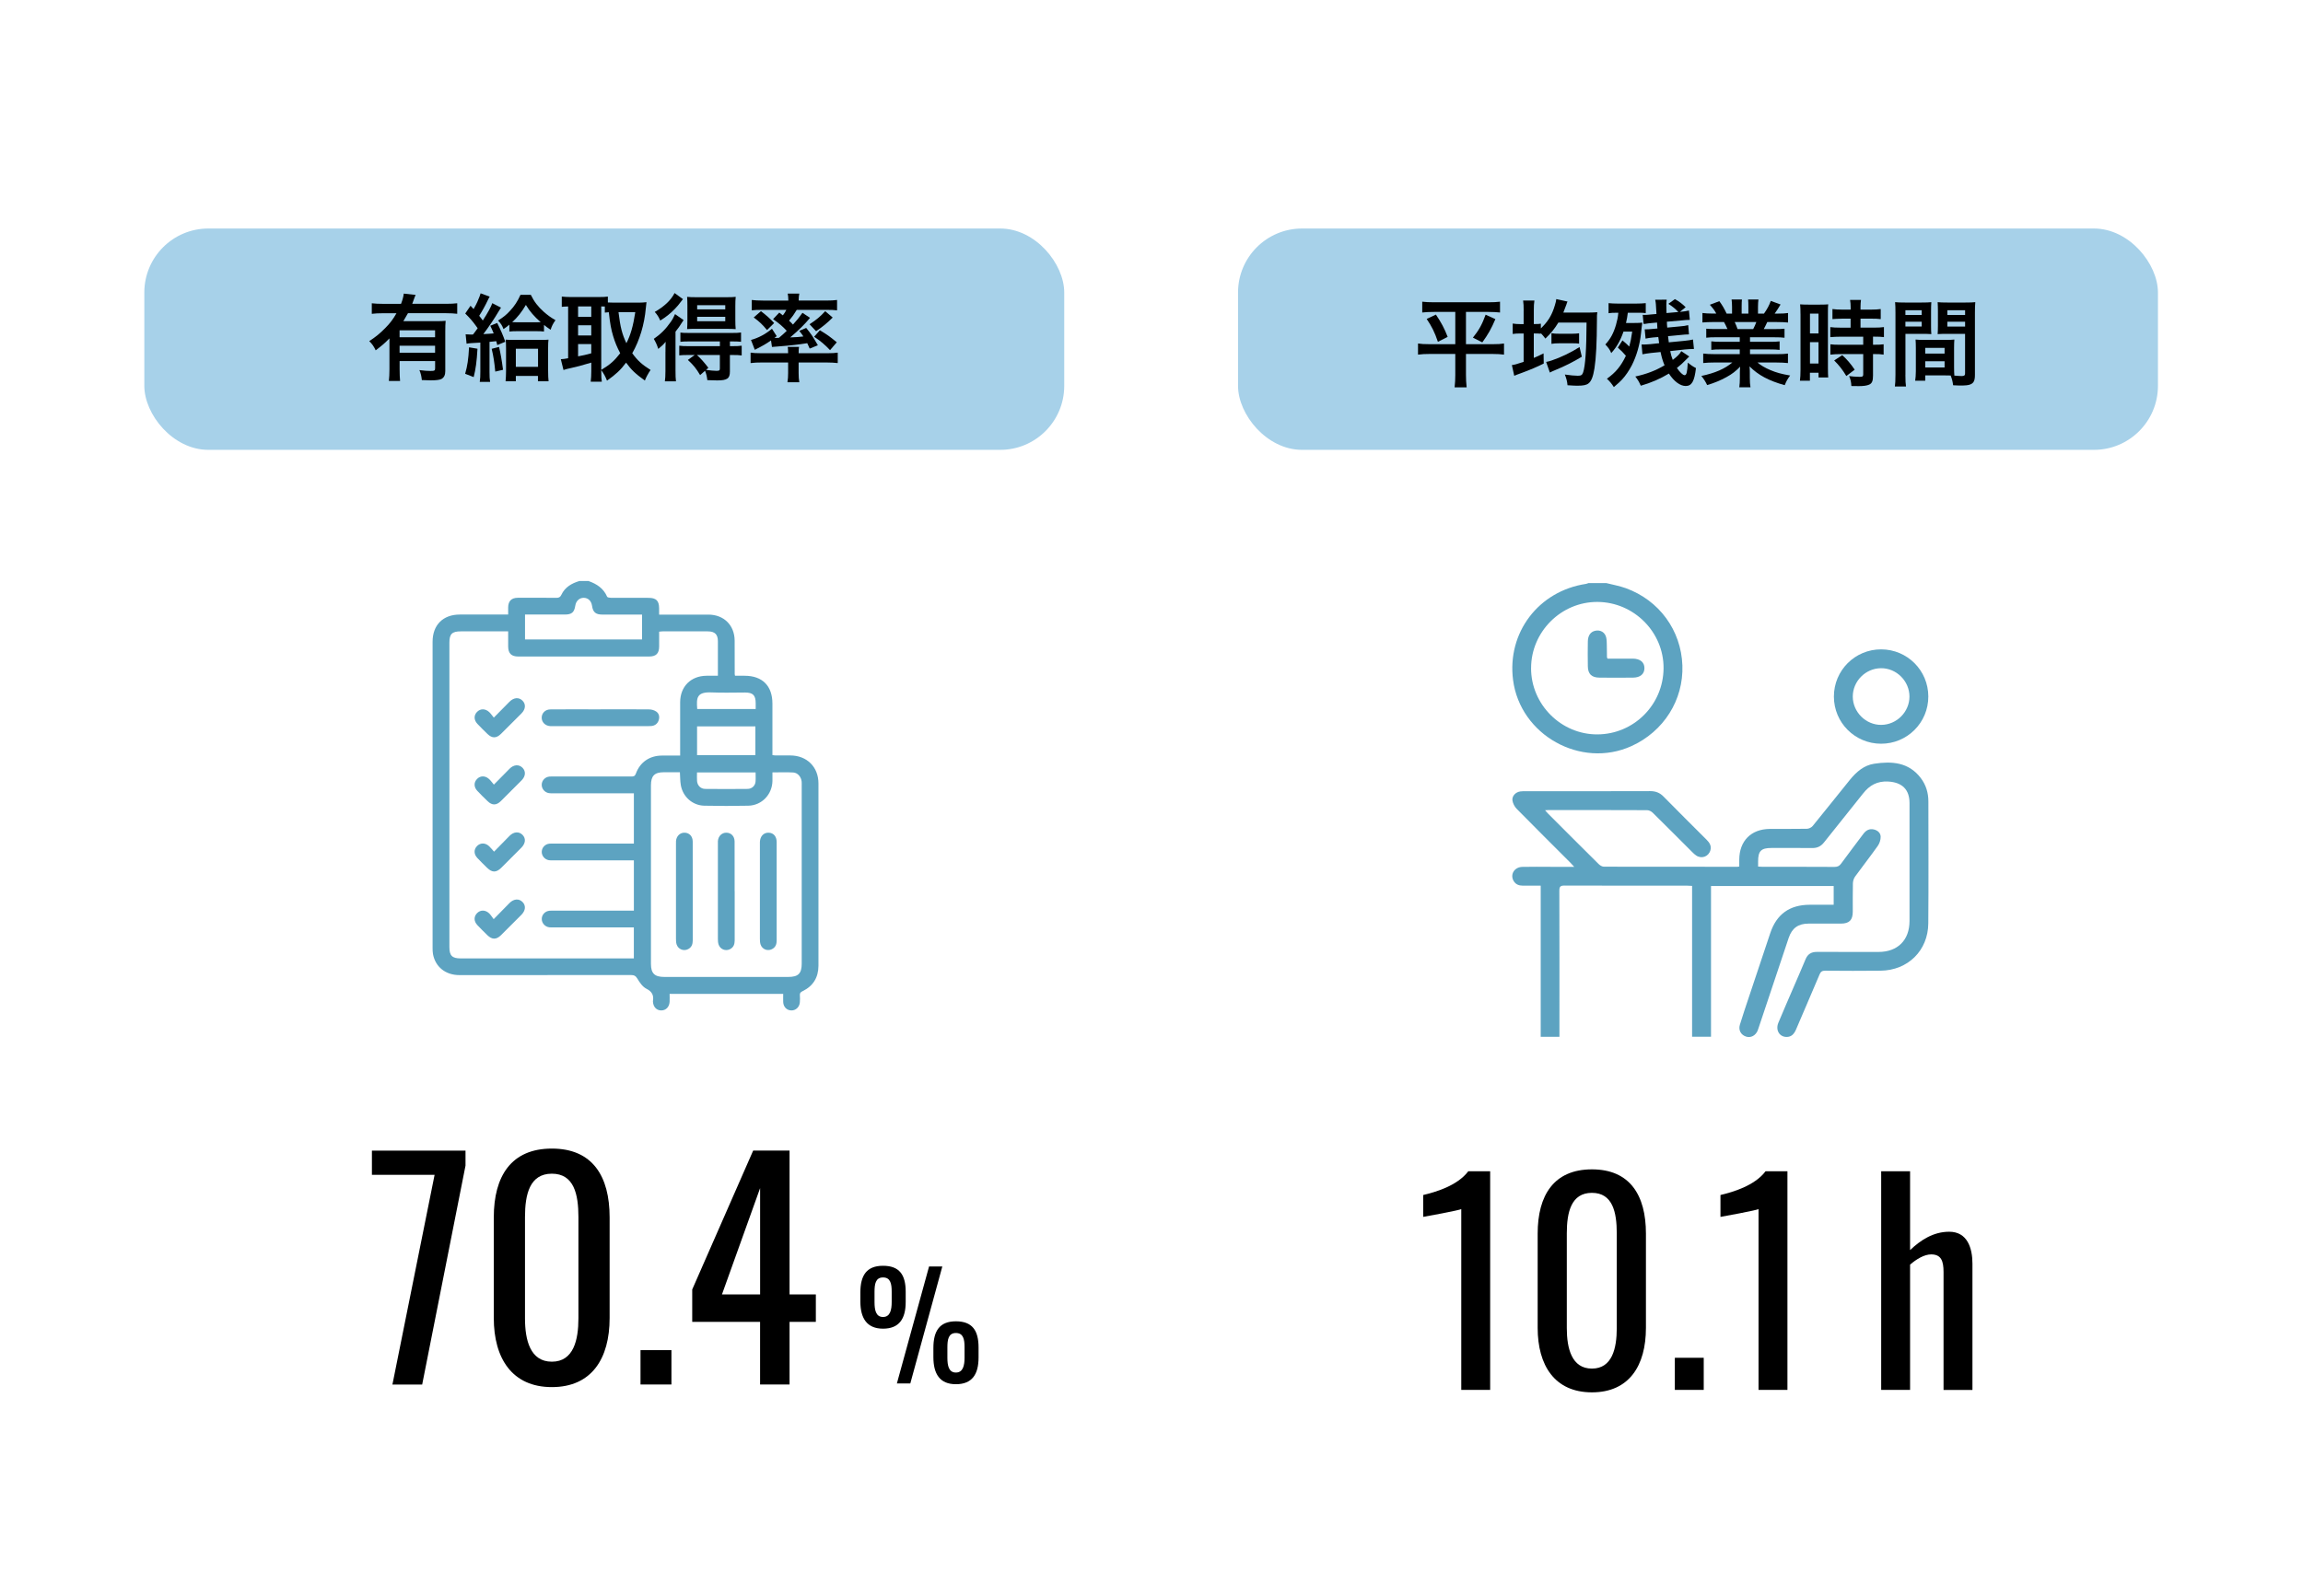 <?xml version="1.0" encoding="UTF-8"?>
<svg id="_レイヤー_1" data-name="レイヤー 1" xmlns="http://www.w3.org/2000/svg" viewBox="0 0 750 520">
  <defs>
    <style>
      .cls-1 {
        fill: #a7d1e9;
      }

      .cls-1, .cls-2, .cls-3 {
        stroke-width: 0px;
      }

      .cls-3 {
        fill: #5da3c1;
      }
    </style>
  </defs>
  <g>
    <g>
      <path class="cls-2" d="m141.53,382.71h-20.41v-7.9h30.48v4.89l-14.11,71.31h-9.69l13.73-68.29Z"/>
      <path class="cls-2" d="m160.81,429.37v-32.83c0-13.36,5.64-22.39,18.91-22.39s18.81,9.03,18.81,22.39v32.83c0,13.17-5.83,22.48-18.81,22.48s-18.91-9.41-18.91-22.48Zm27.56.09v-33.02c0-7.34-1.41-14.11-8.65-14.11s-8.75,6.77-8.75,14.11v33.02c0,7.05,1.69,14.11,8.75,14.11s8.65-7.06,8.65-14.11Z"/>
      <path class="cls-2" d="m208.59,439.81h10.07v11.19h-10.07v-11.19Z"/>
      <path class="cls-2" d="m247.54,430.59h-22.11v-10.54l19.85-45.25h11.85v46.85h8.56v8.94h-8.56v20.41h-9.6v-20.41Zm0-8.94v-34.62l-12.42,34.62h12.42Z"/>
    </g>
    <path class="cls-2" d="m280.19,423.98v-2.96c0-5.55,2.02-8.69,7.38-8.69s7.38,2.96,7.38,8.46v3.34c0,5.45-2.12,8.69-7.38,8.69s-7.38-3.43-7.38-8.83Zm10.2.14v-3.34c0-2.58-.38-4.65-2.82-4.65s-2.77,2.16-2.77,4.7v3.34c0,2.54.42,4.84,2.77,4.84s2.82-2.35,2.82-4.89Zm12.17-11.56h4.32l-10.43,38.11h-4.37l10.48-38.11Zm1.41,29.51v-2.96c0-5.5,1.97-8.69,7.33-8.69s7.38,3.01,7.38,8.51v3.29c0,5.5-2.12,8.69-7.38,8.69s-7.33-3.38-7.33-8.84Zm10.15.19v-3.38c0-2.58-.38-4.65-2.82-4.65s-2.77,2.16-2.77,4.7v3.34c0,2.54.42,4.84,2.77,4.84s2.82-2.35,2.82-4.84Z"/>
  </g>
  <rect class="cls-1" x="47" y="74.44" width="299.58" height="72.1" rx="20.85" ry="20.85"/>
  <g>
    <path class="cls-2" d="m126.83,110.23c-1.64,1.67-2.26,2.19-4.48,3.89-.65-1.36-1.11-2.01-2.1-3,2.07-1.33,3.52-2.53,5.19-4.23,1.58-1.58,2.53-2.84,3.68-4.85h-4.36c-1.51,0-2.63.06-3.68.19v-3.43c1.08.12,2.16.18,3.71.18h5.81c.5-1.27.77-2.32.9-3.34l3.86.43c-.22.46-.28.59-.68,1.73-.12.37-.19.53-.43,1.17h11.03c1.51,0,2.59-.06,3.62-.18v3.43c-1.02-.12-2.16-.19-3.62-.19h-12.42c-.56,1.02-.93,1.64-1.51,2.6h10.57c1.54,0,2.32-.03,3.21-.12-.09.96-.12,1.95-.12,3.52v12.88c0,1.21-.37,2.01-1.17,2.5-.59.34-1.73.49-3.62.49-.71,0-1.3-.03-2.84-.09-.16-1.39-.31-2.07-.8-3.25,1.73.22,2.63.28,3.58.28,1.36,0,1.54-.12,1.54-.87v-2.35h-11.56v2.63c0,1.67.06,2.75.15,3.86h-3.65c.12-1.11.19-2.32.19-3.89v-10.01Zm14.86-2.63h-11.56v2.26h11.56v-2.26Zm-11.56,5.01v2.29h11.56v-2.29h-11.56Z"/>
    <path class="cls-2" d="m155.5,113.6c-.25,4.26-.56,6.52-1.24,9.24l-2.78-1.08c.74-2.53,1.08-4.82,1.27-8.62l2.75.46Zm-3.86-4.7c.65.06,1.33.09,1.92.09.12,0,.28,0,.49-.03.62-.77.83-1.11,1.51-2.04q-.15-.22-.43-.59c-1.14-1.61-2.13-2.75-3.62-4.2l1.73-2.53q.5.53.99,1.08c.74-1.3.83-1.51,1.24-2.38.71-1.7.93-2.22,1.05-2.75l2.97,1.08c-.19.25-.28.46-.53.96-.9,1.92-1.85,3.62-2.9,5.28.62.77.77.96,1.17,1.54,1.61-2.47,2.75-4.57,3.09-5.65l2.84,1.45c-.22.31-.43.65-.87,1.39-1.08,1.88-3.21,5.04-4.88,7.23,1.79-.09,2.32-.12,3.37-.22-.34-.87-.53-1.27-1.11-2.5l2.25-.9c1.11,2.19,1.92,4.05,2.63,6.12l-2.6,1.08c-.19-.62-.19-.65-.34-1.27q-1.08.12-2.19.22v9.79c0,1.51.03,2.29.19,3.25h-3.37c.16-1.08.19-1.85.19-3.28v-9.52q-1.11.06-3.06.18c-.65.06-.96.09-1.42.19l-.31-3.09Zm10.88,4.11c.53,2.26.87,4.17,1.3,7.45l-2.53.59c-.28-2.97-.59-5.04-1.17-7.42l2.41-.62Zm3.37-7.26c-.71.62-1.02.83-1.92,1.45-.46-1.21-.8-1.73-1.76-2.78,1.88-1.21,2.63-1.82,3.89-3.18,1.42-1.48,2.47-3.12,3.4-5.19h3.37c1.08,2.22,2.32,3.83,4.26,5.56,1.24,1.08,2.25,1.82,3.77,2.69-.8,1.11-1.21,1.92-1.58,3.12-1.05-.71-1.42-.96-2.16-1.58v2.16c-.74-.09-1.45-.12-2.78-.12h-5.72c-1.24,0-1.98.03-2.78.12v-2.26Zm2.1,18.45h-3.34c.09-1.05.15-2.04.15-3.18v-7.57c0-1.54-.03-2.01-.12-2.81.77.06,1.45.09,2.66.09h8.75c1.21,0,1.95-.03,2.53-.09-.09.77-.12,1.39-.12,2.78v7.26c0,1.51.06,2.81.15,3.52h-3.46v-1.73h-7.2v1.73Zm6.67-19.22c.71,0,1.05,0,1.42-.03-2.13-1.88-3.49-3.43-4.82-5.62-1.36,2.32-2.66,3.96-4.45,5.62.56.03.86.03,1.61.03h6.24Zm-6.67,14.52h7.23v-5.9h-7.23v5.9Z"/>
    <path class="cls-2" d="m195.8,120.99c0,1.61.06,2.56.19,3.34h-3.62c.12-.99.19-2.1.19-3.34v-2.87c-3.09.93-5.19,1.48-6.58,1.76-1.17.25-2.01.46-2.47.65l-.87-3.52c.71-.03,1.24-.09,2.38-.31v-16.87c-1.05.03-1.39.06-2.07.12v-3.34c.87.09,1.73.15,2.78.15h9.42c1.24,0,1.92-.03,2.81-.15v1.92c.56.03,1.21.06,1.98.06h8.1c.83,0,1.7-.06,2.5-.15-.06.4-.12,1.02-.22,1.95-.46,5.28-2.01,10.47-4.42,14.68,1.73,2.38,3.15,3.68,5.96,5.44-.8,1.21-1.45,2.38-1.85,3.46-3.12-2.26-4.39-3.46-6.12-5.84-1.82,2.44-3.28,3.77-6.21,5.87-.56-1.42-1.02-2.26-1.88-3.43v.43Zm-7.54-17.77h4.29v-3.4h-4.29v3.4Zm0,6.06h4.29v-3.31h-4.29v3.31Zm0,6.8c2.04-.4,2.25-.43,4.29-.99v-3h-4.29v3.99Zm7.54,4.42c3-1.82,4.26-2.97,6.18-5.44-1.02-1.92-1.7-3.58-2.29-5.53-.68-2.29-.99-3.92-1.42-7.82-.59.03-.8.06-1.3.12v-1.98c-.31-.03-.49-.03-1.17-.03v20.67Zm5.62-18.82c.62,5.04,1.17,7.11,2.57,10.13,1.42-2.81,2.19-5.56,2.9-10.13h-5.47Z"/>
    <path class="cls-2" d="m216.72,114.65c0-1.24,0-2.01.06-3.31-.83.99-1.33,1.45-2.41,2.32-.43-1.36-.77-2.1-1.45-3.28,2.22-1.51,3.86-3.15,5.53-5.53.53-.74.99-1.61,1.39-2.53l2.78,1.95c-.28.4-.37.53-.62.93-.74,1.21-.87,1.36-2.01,2.84v12.7c0,1.7.03,2.5.15,3.49h-3.62c.12-.87.19-1.79.19-3.31v-6.27Zm5.69-17.21c-1.61,2.1-1.82,2.35-2.63,3.18-1.42,1.48-2.94,2.69-4.76,3.8-.53-1.21-.96-1.88-1.79-2.81,3.09-1.76,5.25-3.8,6.46-6.15l2.72,1.98Zm1.7,18.2c-1.27,0-2.04.03-2.9.12v-3.15c.83.12,1.61.15,2.94.15h10.29v-1.54h-9.95c-1.24,0-2.1.03-2.91.12v-3c.77.09,1.33.12,2.94.12h13.81c1.45,0,2.22-.03,3-.15v3.03c-.83-.09-1.67-.12-2.94-.12h-.68v1.54h.8c1.33,0,2.22-.03,3.03-.15v3.18c-.8-.12-1.64-.15-2.94-.15h-.9v5.41c0,2.26-.9,2.87-4.17,2.87-.62,0-1.76-.03-3.18-.09-.15-1.27-.31-1.92-.74-3.06l-1.61,1.42c-1.27-2.16-2.16-3.25-3.99-4.94l2.22-1.61h-2.13Zm2.53-8.53c-1.21,0-2.29.03-2.87.09.06-.93.09-1.64.09-3.03v-4.63c0-1.3-.03-1.92-.09-2.84.83.09,1.64.12,3.12.12h9.55c1.51,0,2.41-.03,3.15-.12-.09.93-.12,1.73-.12,3.03v4.45c0,1.36.03,2.16.12,3.03-.71-.06-1.79-.09-2.84-.09h-10.1Zm.31,8.53c1.39,1.27,2.01,1.98,3.74,4.17l-.77.68c1.39.19,2.66.31,3.37.31.93,0,1.14-.12,1.14-.74v-4.42h-7.48Zm.09-14.86h9.15v-1.36h-9.15v1.36Zm0,3.86h9.15v-1.45h-9.15v1.45Z"/>
    <path class="cls-2" d="m248.06,118.08c-1.39,0-2.26.03-3.62.19v-3.4c.77.12,2.01.19,3.31.19h8.9v-.25c0-.77-.03-1.39-.12-1.82h3.68c-.09.46-.12,1.08-.12,1.82v.25h9.55c1.27,0,2.29-.06,3.18-.19v3.4c-1.05-.12-2.26-.19-3.62-.19h-9.12v3.43c0,1.2.06,2.01.22,3h-3.86c.16-1.02.22-1.85.22-3v-3.43h-8.59Zm5.72-16.25c.56.4.71.53,1.17.9.56-.74.77-1.08,1.14-1.79h-8.09c-1.33,0-2.19.03-3.18.15v-3.37c1.02.12,2.04.19,3.65.19h8.25v-.31c0-.74-.06-1.3-.19-1.95h3.77c-.12.68-.19,1.17-.19,1.92v.34h8.81c1.64,0,2.69-.06,3.68-.19v3.37c-.99-.12-1.85-.15-3.21-.15h-9.92c-.9,1.48-1.45,2.26-2.5,3.52.62.56.74.71,1.27,1.27,1.36-1.48,1.92-2.19,3.09-3.83l2.47,1.64c-1.85,2.22-3.65,3.99-6.46,6.37,2.26-.09,2.87-.12,4.29-.31-.43-.65-.65-.96-1.33-1.82l2.25-.96c1.7,2.13,1.92,2.41,3.8,5.65l-2.66,1.08c-.4-.93-.56-1.24-.8-1.76-3.06.49-5,.71-9.98,1.11-.71.03-1.24.09-1.51.12l-.31-2.13c-1.51,1.08-2.75,1.79-5.28,3.06l-1.24-3.21c2.41-.65,4.79-1.92,6.83-3.65l1.54,2.41-.74.59h.34c.06,0,.9-.03,1.11-.03,1.14-.96,1.64-1.39,2.56-2.29-1.27-1.39-2.63-2.56-4.45-3.8l2.01-2.13Zm-5.96-.46c1.76,1.36,2.97,2.41,4.29,3.86l-2.32,2.29c-1.48-1.79-2.41-2.69-4.33-4.11l2.35-2.04Zm23.36,2.07c-1.73,1.73-3.24,2.97-5.41,4.45l-2.13-2.26c2.29-1.48,3.49-2.5,5.1-4.26l2.44,2.07Zm-4.17,4.14c2.53,1.54,3.21,2.04,5.5,3.92l-2.19,2.56c-1.7-1.79-3.09-2.97-5.19-4.36l1.89-2.13Z"/>
  </g>
  <g>
    <rect class="cls-1" x="403.18" y="74.44" width="299.58" height="72.1" rx="20.85" ry="20.85"/>
    <g>
      <path class="cls-2" d="m466.97,101.61c-1.61,0-2.63.06-3.8.19v-3.52c1.14.12,2.13.19,3.86.19h17.61c1.76,0,2.75-.06,3.86-.19v3.52c-1.14-.12-2.16-.19-3.77-.19h-7.32v10.51h8.71c1.7,0,2.63-.06,3.68-.22v3.62c-1.05-.15-2.25-.22-3.89-.22h-8.5v6.89c0,1.27.06,2.6.22,3.99h-3.92c.15-1.39.22-2.56.22-3.99v-6.89h-8.25c-1.48,0-2.69.06-3.89.22v-3.62c1.05.16,1.95.22,3.8.22h8.34v-10.51h-6.95Zm.65.87c1.76,2.63,2.75,4.45,3.83,7.26l-3.18,1.61c-1.05-3.12-1.98-4.97-3.65-7.45l3-1.42Zm19.37,1.48c-1.33,3.12-2.35,4.94-4.26,7.57l-3.06-1.54c2.01-2.5,3-4.33,4.14-7.48l3.18,1.45Z"/>
      <path class="cls-2" d="m496.2,101.18c0-1.51-.03-2.26-.18-3.28h3.68c-.15,1.02-.19,1.67-.19,3.24v4.42h.25c1.11,0,1.54-.03,2.04-.12v1.54c2.13-2.07,3.31-3.86,4.23-6.49.19-.56.53-1.64.65-2.19,0-.06.03-.25.09-.59,0-.03.03-.12.06-.28l3.65.8c-.15.31-.18.4-.37.99-.31.83-.74,1.98-.99,2.6h8.19c1.14,0,2.26-.06,2.87-.12-.12.74-.12,1.21-.12,2.72-.03,7.23-.28,12.24-.8,15.54-.43,2.72-1.02,4.2-1.92,4.91-.68.56-1.73.77-3.55.77-.74,0-.99,0-3.31-.15-.12-1.3-.34-2.13-.87-3.49,1.64.25,3.25.4,4.2.4,1.11,0,1.45-.22,1.76-1.11.71-2.1,1.08-7.51,1.11-16.22h-9.18c-1.21,2.01-2.38,3.46-4.23,5.22-.65-.87-.9-1.14-1.48-1.76v.18c-.68-.06-1.14-.09-2.29-.09v7.97c1.21-.49,1.7-.74,3.18-1.48l.06,3.31c-2.22,1.11-4.57,2.1-7.11,3.03-1.64.59-1.67.62-2.5.96l-.77-3.49c.83-.09,1.51-.28,3.83-1.05v-9.24h-.9c-1.24,0-1.85.03-2.66.16v-3.4c.74.12,1.48.19,2.66.19h.9v-4.39Zm18.94,15.02c-2.69,1.64-5.47,3.06-8.87,4.45-.77.34-1.05.43-1.54.71l-1.21-3.46c.59-.09,1.08-.25,1.76-.46,3.03-1.02,6.37-2.63,9.12-4.39l.74,3.15Zm-9.89-7.66c.8.15,1.48.18,2.66.18h3.99c1.02,0,1.73-.06,2.35-.15v3.37c-.56-.09-1.27-.12-2.32-.12h-4.02c-1.17,0-1.92.06-2.66.19v-3.46Z"/>
      <path class="cls-2" d="m528.4,110.91c.96.77,1.33,1.14,2.19,1.98.43-1.58.62-2.56.96-4.88h-2.84c-.99,2.9-2.13,4.94-3.99,7.01-.43-1.08-.9-1.73-1.92-2.81,1.7-1.85,2.66-3.65,3.46-6.37.4-1.39.62-2.41.77-3.96h-.71c-1.05,0-1.7.03-2.47.15v-3.28c.83.09,1.85.15,3.21.15h5.62c1.24,0,2.41-.06,3.28-.15v3.24c-.87-.09-1.48-.12-2.32-.12h-3.52c-.19,1.42-.25,1.85-.59,3.34h2.75c1.21,0,1.88-.03,2.56-.12-.12.71-.22,1.55-.43,3.52-.37,3.62-1.45,7.39-3,10.41-.87,1.67-2.01,3.37-3.18,4.63-.62.65-1.05,1.08-2.66,2.44-.8-1.24-1.36-1.88-2.26-2.72,2.87-2.04,4.6-4.14,6.18-7.48-.83-.99-1.64-1.79-2.63-2.66l1.51-2.35Zm21.75,5.19q-.43.43-.99.99c-1.05,1.08-1.95,1.92-3.06,2.78.96,1.39,1.95,2.35,2.5,2.35.65,0,.87-.87,1.05-4.08.87.71,1.79,1.33,2.66,1.76-.49,4.29-1.36,5.84-3.34,5.84-1.79,0-3.83-1.51-5.47-4.05-2.81,1.7-5.81,3-9.15,3.96-.59-1.3-.96-1.95-1.79-3,3.68-.8,6.61-1.92,9.52-3.65-.62-1.48-.93-2.6-1.3-4.33l-3.09.31c-1.11.12-2.01.28-2.81.43l-.28-3.18h.56c.71,0,1.02-.03,2.29-.12l2.87-.31q-.12-.83-.28-2.01l-1.76.15c-.9.09-1.73.22-2.38.37l-.28-3.03h.43c.43,0,1.24-.03,2.01-.12l1.7-.15q0-.31-.06-.83c-.03-.56-.03-.68-.06-1.11l-1.7.15c-.8.06-1.64.19-1.98.25-.25.03-.37.06-.4.06-.12,0-.19,0-.31-.03l-.28-2.94c.31.03.49.03.56.03.56,0,1.3-.06,2.22-.16l1.7-.15q-.12-1.7-.19-3.12-.03-.59-.22-1.51l3.74-.03c-.09.59-.12,1.17-.12,1.89,0,.28.03,1.7.06,2.47l3.86-.34c-.96-1.02-1.88-1.79-3.25-2.66l2.13-1.54c1.42.8,2.44,1.58,3.49,2.63l-1.85,1.51h.15c1.05-.09,2.1-.25,2.78-.43l.28,3.06h-.37c-.52,0-1.02.03-2.53.19l-4.57.4c.03.9.03.99.12,1.92l3.89-.37c1.45-.12,2.1-.22,2.94-.43l.25,3.03h-.37c-.62,0-1.02.03-2.56.19l-3.89.37c.12,1.08.19,1.48.25,2.01l5.07-.49c1.45-.15,2.01-.25,2.81-.43l.31,3.09h-.34c-.62,0-1.54.06-2.6.15l-4.79.53c.25,1.24.43,1.88.83,2.87,1.58-1.21,2.26-1.92,2.78-2.84l2.59,1.73Z"/>
      <path class="cls-2" d="m558.84,109.86c-1.42,0-2.22.03-3.18.15v-2.94c.87.09,1.67.12,3.18.12h3.74c-.46-.99-.8-1.7-1.14-2.29h-3.34c-1.51,0-2.69.06-3.68.15v-3.09c.96.12,1.95.19,3.52.19h.99c-.59-1.08-.96-1.58-2.1-2.87l3.09-1.17c1.05,1.45,1.48,2.19,2.38,4.05h1.76v-2.19c0-.93-.06-1.79-.15-2.41h3.37c-.06.56-.09,1.24-.09,2.29v2.32h2.19v-2.32c0-.99-.03-1.7-.09-2.29h3.37c-.09.59-.15,1.42-.15,2.41v2.19h1.95c1.08-1.54,1.67-2.63,2.22-4.14l3.18,1.17c-.74,1.24-1.24,2.01-1.92,2.97h.87c1.61,0,2.56-.06,3.49-.19v3.09c-.96-.09-2.16-.15-3.68-.15h-3.09c-.59,1.24-.71,1.51-1.14,2.29h3.58c1.51,0,2.29-.03,3.18-.12v2.94c-.96-.12-1.73-.15-3.18-.15h-8.06v1.48h6.46c1.39,0,2.32-.03,3.18-.15v2.78c-.87-.12-1.82-.15-3.18-.15h-6.46v1.54h8.62c1.76,0,2.84-.06,3.74-.19v3.09c-1.14-.12-2.29-.18-3.71-.18h-6.21c1.05.9,2.44,1.73,4.2,2.47,1.98.83,3.58,1.27,6.43,1.76-.87,1.17-1.24,1.85-1.76,3.15-5.19-1.42-8.68-3.31-11.46-6.12.09,1.17.09,1.45.09,2.19v1.51c0,1.3.06,2.25.22,3.12h-3.65c.12-.9.19-1.92.19-3.15v-1.48c0-.71,0-.83.09-2.1-1.45,1.48-2.59,2.38-4.45,3.4-1.98,1.08-3.86,1.88-6.3,2.6-.5-1.08-1.08-2.01-1.89-2.97,4.51-.96,7.63-2.32,10.1-4.39h-5.75c-1.45,0-2.56.06-3.74.18v-3.09c.99.12,2.04.19,3.71.19h8.19v-1.54h-6.12c-1.36,0-2.29.03-3.15.15v-2.78c.87.12,1.76.15,3.15.15h6.12v-1.48h-7.72Zm12.11-2.66c.46-.9.71-1.45,1.02-2.29h-7.04c.43.93.62,1.39.93,2.29h5.1Z"/>
      <path class="cls-2" d="m586.35,102.26c0-1.39-.03-2.19-.12-3.12.68.06,1.27.09,2.72.09h3.74c1.39,0,1.95-.03,2.69-.09-.09.71-.09,1.27-.09,3.06v17.67c0,1.64.03,2.32.09,3.09h-3.15v-1.54h-2.81v2.6h-3.25c.12-.96.19-2.04.19-3.68v-18.08Zm3.09,6.36h2.78v-6.46h-2.78v6.46Zm0,9.8h2.78v-6.95h-2.78v6.95Zm10.63-14.62q-2.56.06-3.31.15v-3.28c.87.12,1.85.19,3.21.19h2.72v-.83c0-.87-.06-1.54-.19-2.32h3.55c-.09.71-.15,1.36-.15,2.32v.83h3.37c1.33,0,2.35-.06,3.21-.19v3.28c-.87-.12-1.79-.15-3.18-.15h-3.4v2.93h4.26c1.48,0,2.6-.06,3.37-.18v3.27c-.83-.12-1.67-.15-3.03-.15h-.53v2.63h.4c1.48,0,2.32-.03,3.06-.15v3.37c-.9-.15-1.67-.18-3.06-.18h-.4v6.98c0,1.79-.31,2.53-1.24,2.97-.77.34-1.85.49-3.4.49q-.28,0-2.41-.03c-.06-1.33-.28-2.25-.74-3.24.77.12,2.38.25,3.46.25.96,0,1.14-.15,1.14-.83v-6.58h-7.38c-1.14,0-2.32.06-3.31.18v-3.37c.8.12,1.76.15,3.37.15h7.32v-2.63h-7.32c-1.3,0-2.44.06-3.4.15v-3.27c.77.12,1.95.18,3.43.18h3.18v-2.93h-2.63Zm1.21,18.69c-1.24-2.07-2.41-3.55-3.96-5.07l2.63-1.73c1.51,1.36,2.75,2.78,4.05,4.73l-2.72,2.07Z"/>
      <path class="cls-2" d="m620.52,122.1c0,1.85.06,2.97.19,3.8h-3.62c.12-.93.19-1.92.19-3.83v-20.18c0-1.61-.03-2.47-.12-3.46.87.09,1.67.12,3.18.12h5.47c1.61,0,2.32-.03,3.15-.12-.06.99-.09,1.67-.09,2.87v4.73c0,1.42.03,2.13.09,2.81-.8-.06-1.76-.09-2.84-.09h-5.59v13.35Zm0-19.5h5.31v-1.54h-5.31v1.54Zm0,3.77h5.31v-1.58h-5.31v1.58Zm15.85,13.29c0,1.17.03,1.88.09,2.69.68.06,1.79.15,2.35.15.87,0,1.14-.22,1.14-.83v-12.92h-6.09c-1.08,0-2.07.03-2.84.09.06-.9.09-1.48.09-2.81v-4.73c0-1.05-.03-1.92-.09-2.87.83.09,1.58.12,3.15.12h5.93c1.54,0,2.32-.03,3.18-.12-.09,1.11-.12,1.88-.12,3.43v20.24c0,1.85-.37,2.66-1.48,3.12-.65.28-1.58.37-3.49.37-.43,0-.56,0-2.13-.09-.18-1.39-.34-1.95-.8-3.18-.9-.03-1.48-.03-1.73-.03h-6.55v1.73h-3.28c.12-.74.22-1.98.22-3.09v-7.54c0-1.08-.03-1.95-.09-2.78.9.09,1.61.12,2.87.12h6.89c1.3,0,1.98-.03,2.87-.12-.06.8-.09,1.58-.09,2.78v6.27Zm-9.39-4.48h6.3v-1.85h-6.3v1.85Zm0,4.51h6.3v-2.01h-6.3v2.01Zm7.2-17.09h5.78v-1.54h-5.78v1.54Zm0,3.77h5.78v-1.58h-5.78v1.58Z"/>
    </g>
  </g>
  <g>
    <g>
      <path class="cls-2" d="m475.88,393.85c-.26.35-12.22,2.55-12.4,2.55v-7.12c4.05-.97,11.08-2.99,14.69-7.74h7.12v71.23h-9.41v-58.92Z"/>
      <path class="cls-2" d="m500.76,432.54v-30.69c0-12.49,5.28-20.93,17.67-20.93s17.59,8.44,17.59,20.93v30.69c0,12.31-5.45,21.02-17.59,21.02s-17.67-8.79-17.67-21.02Zm25.76.09v-30.87c0-6.86-1.32-13.19-8.09-13.19s-8.18,6.33-8.18,13.19v30.87c0,6.6,1.58,13.19,8.18,13.19s8.09-6.59,8.09-13.19Z"/>
      <path class="cls-2" d="m545.43,442.3h9.41v10.46h-9.41v-10.46Z"/>
      <path class="cls-2" d="m572.69,393.85c-.26.35-12.22,2.55-12.4,2.55v-7.12c4.05-.97,11.08-2.99,14.69-7.74h7.12v71.23h-9.41v-58.92Z"/>
    </g>
    <path class="cls-2" d="m612.63,381.54h9.41v25.68c3.43-3.25,7.56-5.98,12.75-5.98,5.98,0,7.56,5.45,7.56,10.38v41.15h-9.41v-38.43c0-3.61-.79-5.72-4.04-5.72-2.2,0-4.75,1.5-6.86,3.34v40.8h-9.41v-71.23Z"/>
  </g>
  <g>
    <path class="cls-3" d="m191.69,189.28c2.65.94,4.86,2.38,6.03,5.1.1.24.76.34,1.17.35,4.1.02,8.2.01,12.29.02,2.53,0,3.46.93,3.47,3.44,0,.63,0,1.25,0,2.02.62,0,1.1,0,1.59,0,4.83,0,9.65-.01,14.48,0,5.03.02,8.5,3.46,8.53,8.48.03,3.64.01,7.28.02,10.93,0,.09.03.18.1.51,1.02,0,2.08,0,3.15,0,5.76.01,9.03,3.29,9.03,9.07,0,5.55,0,11.1,0,16.77.39.05.73.12,1.08.12,1.59.01,3.19,0,4.78,0,5.36.02,9.13,3.75,9.13,9.1.02,14.93,0,29.87,0,44.8,0,4.87.02,9.74,0,14.62-.02,3.82-1.74,6.62-5.19,8.28-.61.3-.92.6-.86,1.31.06.77.05,1.55-.01,2.32-.14,1.57-1.33,2.66-2.78,2.63-1.48-.03-2.58-1.15-2.64-2.75-.03-.85,0-1.71,0-2.63h-36.99c0,.89.05,1.75,0,2.59-.11,1.7-1.25,2.81-2.76,2.79-1.52-.02-2.57-1.15-2.67-2.87,0-.05-.01-.09,0-.14.31-1.88-.24-3.11-2.12-4.05-1.23-.62-2.2-2.02-2.94-3.28-.56-.94-1.09-1.19-2.1-1.19-18.62.03-37.24.02-55.87.02-4.49,0-7.82-2.65-8.6-6.84-.12-.66-.13-1.36-.13-2.04,0-33.24,0-66.48,0-99.71,0-5.46,3.4-8.86,8.86-8.86,5.18,0,10.37,0,15.75,0,0-.83-.01-1.58,0-2.34.04-2.06,1.07-3.11,3.13-3.12,4.19-.02,8.38-.03,12.57.02.84,0,1.27-.23,1.64-1.01,1.17-2.48,3.35-3.73,5.88-4.48h3.01Zm29.81,56.82c0-.65,0-1.14,0-1.63,0-5.24-.02-10.47,0-15.71.02-5.12,3.46-8.57,8.56-8.63,1.21-.01,2.42,0,3.73,0,0-3.87,0-7.55,0-11.23,0-2.25-.99-3.22-3.27-3.23-4.92,0-9.84,0-14.75,0-.35,0-.69.06-1.11.1,0,1.67,0,3.26,0,4.85-.02,2.25-1,3.24-3.27,3.24-14.21,0-28.42,0-42.62,0-2.24,0-3.26-1.02-3.28-3.24-.01-1.62,0-3.24,0-4.95-5.27,0-10.37,0-15.46,0-2.82,0-3.68.86-3.68,3.66,0,33.06,0,66.12,0,99.18,0,2.79.89,3.69,3.67,3.69,18.31,0,36.61,0,54.92,0h1.48v-10.1h-1.61c-8.2,0-16.39,0-24.59,0-.46,0-.92.03-1.36-.03-1.39-.19-2.42-1.36-2.43-2.7,0-1.41,1.08-2.57,2.55-2.7.45-.04.91-.02,1.37-.02,8.2,0,16.39,0,24.59,0,.49,0,.97,0,1.49,0v-16.39c-.61,0-1.1,0-1.6,0-8.24,0-16.48,0-24.73,0-.45,0-.92.03-1.36-.05-1.38-.24-2.37-1.47-2.31-2.8.06-1.36,1.12-2.46,2.53-2.59.45-.04.91-.02,1.37-.02,8.2,0,16.39,0,24.59,0,.49,0,.98,0,1.51,0v-16.39h-1.59c-8.24,0-16.48,0-24.73,0-.45,0-.92.03-1.36-.05-1.38-.23-2.38-1.45-2.33-2.79.05-1.36,1.11-2.47,2.52-2.6.45-.04.91-.02,1.37-.02,8.42,0,16.85,0,25.27,0,.74,0,1.19-.08,1.5-.94,1.36-3.75,4.48-5.86,8.48-5.88,1.91-.01,3.82,0,5.95,0Zm-.1,5.46c-1.79,0-3.51,0-5.23,0-3.01,0-4.18,1.18-4.18,4.24,0,19.4,0,38.79,0,58.19,0,3.09,1.19,4.25,4.32,4.25,13.48,0,26.95,0,40.43,0,3.22,0,4.35-1.12,4.35-4.34,0-19.35,0-38.7,0-58.05,0-.41.02-.82-.02-1.23-.15-1.53-1.26-2.89-2.73-2.98-2.21-.13-4.43-.03-6.78-.03,0,1.01.02,1.91,0,2.81-.1,4.4-3.47,7.94-7.86,8.04-4.78.11-9.56.1-14.34,0-3.86-.09-7.01-2.93-7.65-6.75-.22-1.29-.19-2.62-.29-4.14Zm-50.43-43.25h38.12v-8.11c-4.38,0-8.65,0-12.92,0-2.19,0-3.07-.77-3.37-2.89-.22-1.55-1.27-2.55-2.69-2.57-1.4-.01-2.51,1-2.75,2.52-.35,2.24-1.15,2.93-3.45,2.93-3.82,0-7.64,0-11.47,0-.48,0-.95,0-1.46,0v8.11Zm56.04,37.7h18.99v-9.38h-18.99v9.38Zm.04-15.05h19.05c0-.68,0-1.26,0-1.85,0-2.64-.88-3.52-3.51-3.52-3.59,0-7.19.13-10.77-.03-4.92-.23-5.06,1.71-4.76,5.4Zm-.06,20.66c0,1-.06,1.91.01,2.8.13,1.49,1.18,2.56,2.69,2.57,4.59.05,9.18.05,13.77,0,1.41-.02,2.47-1.02,2.59-2.34.09-.98.02-1.97.02-3.02h-19.08Z"/>
    <path class="cls-3" d="m195.58,231.06c5.27,0,10.55-.03,15.82.03.77,0,1.64.25,2.27.67.95.63,1.2,1.71.86,2.8-.35,1.15-1.2,1.82-2.39,1.94-.81.08-1.64.03-2.45.03-9.78,0-19.55,0-29.33,0-.41,0-.82.02-1.23,0-1.55-.11-2.7-1.25-2.72-2.7-.02-1.51,1.15-2.72,2.79-2.74,4.23-.04,8.46-.02,12.69-.02,1.23,0,2.46,0,3.68,0Z"/>
    <path class="cls-3" d="m160.83,255.6c1.87-1.9,3.49-3.57,5.13-5.2,1.37-1.37,3.06-1.46,4.21-.29,1.12,1.15,1.02,2.75-.32,4.1-2.24,2.26-4.48,4.52-6.75,6.75-1.45,1.43-2.85,1.43-4.3.03-1.15-1.1-2.28-2.22-3.37-3.38-1.17-1.25-1.15-2.8-.04-3.9,1.09-1.08,2.66-1.07,3.9.08.53.49.95,1.1,1.55,1.8Z"/>
    <path class="cls-3" d="m160.9,277.42c1.79-1.83,3.4-3.5,5.04-5.14,1.38-1.38,3.05-1.49,4.21-.34,1.16,1.17,1.04,2.78-.37,4.2-2.18,2.2-4.36,4.38-6.56,6.56-1.62,1.6-2.96,1.58-4.6-.02-1.07-1.05-2.15-2.1-3.17-3.19-1.18-1.26-1.18-2.79-.09-3.9,1.08-1.09,2.66-1.1,3.9.04.53.49.98,1.07,1.63,1.79Z"/>
    <path class="cls-3" d="m160.81,233.77c1.85-1.88,3.46-3.53,5.1-5.17,1.4-1.4,3.04-1.54,4.21-.4,1.19,1.15,1.09,2.8-.3,4.2-2.21,2.23-4.42,4.45-6.66,6.65-1.51,1.49-2.9,1.5-4.4.05-1.11-1.07-2.21-2.16-3.27-3.28-1.19-1.26-1.23-2.77-.15-3.9,1.09-1.15,2.72-1.15,4,.06.52.5.93,1.12,1.48,1.79Z"/>
    <path class="cls-3" d="m160.77,299.42c1.92-1.96,3.53-3.63,5.17-5.27,1.38-1.38,3.05-1.5,4.21-.34,1.17,1.17,1.04,2.78-.36,4.2-2.21,2.23-4.42,4.45-6.66,6.65-1.5,1.47-2.89,1.46-4.4-.01-1.11-1.08-2.21-2.16-3.27-3.29-1.18-1.25-1.19-2.79-.1-3.9,1.08-1.1,2.67-1.12,3.9.03.55.52.96,1.2,1.51,1.92Z"/>
    <path class="cls-3" d="m252.93,290.36c0,5.32,0,10.64,0,15.96,0,1.12-.26,2.07-1.25,2.71-1.49.97-3.44.33-4-1.38-.19-.59-.21-1.25-.21-1.88-.01-10.28,0-20.55,0-30.83,0-.23,0-.45,0-.68.07-1.83,1.21-3.05,2.82-3.01,1.59.04,2.63,1.19,2.64,3.02.02,4.5,0,9,0,13.5,0,.86,0,1.73,0,2.59Z"/>
    <path class="cls-3" d="m239.26,290.36c0,5.32-.01,10.64,0,15.96,0,1.24-.34,2.24-1.48,2.85-1.46.78-3.25.08-3.77-1.51-.19-.59-.22-1.25-.22-1.88-.01-10.28,0-20.55,0-30.83,0-.32-.01-.64,0-.95.12-1.64,1.29-2.78,2.8-2.75,1.54.04,2.63,1.17,2.64,2.87.03,4.55.01,9.09.01,13.64,0,.86,0,1.73,0,2.59Z"/>
    <path class="cls-3" d="m225.6,290.36c0,5.32-.01,10.64,0,15.96,0,1.24-.34,2.24-1.48,2.85-1.46.77-3.25.08-3.77-1.52-.19-.59-.21-1.25-.21-1.88-.01-10.28,0-20.55,0-30.83,0-.32-.01-.64.01-.95.13-1.64,1.3-2.78,2.81-2.74,1.54.04,2.62,1.17,2.63,2.88.03,4.64.01,9.28.01,13.91,0,.77,0,1.55,0,2.32Z"/>
  </g>
  <g>
    <path class="cls-3" d="m523.07,189.93c2.13.54,4.31.92,6.37,1.66,10.91,3.95,18.04,13.74,18.45,25.17.4,11.26-6.1,21.55-16.63,26.3-16.46,7.43-36.19-3.61-38.51-21.55-2-15.43,8.29-28.99,23.76-31.31.27-.04.53-.18.79-.27,1.93,0,3.85,0,5.78,0Zm-24.46,27.73c0,11.85,9.81,21.63,21.62,21.57,11.85-.06,21.43-9.64,21.53-21.51.1-11.79-9.66-21.59-21.54-21.64-11.82-.05-21.61,9.74-21.6,21.58Z"/>
    <path class="cls-3" d="m597.16,294.7v-6.08h-39.95v49.1h-6.16v-49.14c-.68-.03-1.19-.08-1.7-.08-13.28,0-26.57.02-39.85-.03-1.32,0-1.69.35-1.68,1.68.05,15.26.03,30.52.03,45.78,0,.57,0,1.14,0,1.8h-6.1v-49.23c-2.05,0-3.96,0-5.87,0-1.23,0-2.27-.4-2.93-1.5-1.26-2.1.19-4.55,2.82-4.61,3.08-.08,6.16-.02,9.24-.02,2.45,0,4.89,0,7.65,0-.52-.56-.84-.94-1.19-1.29-5.85-5.86-11.73-11.69-17.53-17.59-.69-.7-1.24-1.75-1.39-2.71-.23-1.46,1.05-2.77,2.55-2.97.57-.08,1.15-.07,1.73-.07,13.53,0,27.05.02,40.58-.03,1.77,0,3.11.51,4.35,1.78,4.62,4.71,9.31,9.35,13.97,14.01.96.96,1.69,1.99,1.29,3.45-.56,2.05-2.79,2.93-4.58,1.77-.48-.31-.91-.71-1.31-1.12-4.29-4.28-8.57-8.59-12.89-12.84-.46-.45-1.21-.84-1.82-.84-10.78-.05-21.57-.04-32.35-.03-.23,0-.46.03-.91.05.39.44.64.75.93,1.04,5.51,5.52,11.02,11.04,16.56,16.52.43.42,1.12.83,1.68.83,14.49.04,28.98.03,43.47.03.14,0,.28-.04.61-.09,0-.73,0-1.48,0-2.23.02-6.07,3.83-9.95,9.89-10.01,4.04-.04,8.09.03,12.13-.05.65-.01,1.49-.41,1.89-.91,4.09-4.99,8.08-10.06,12.14-15.06,2.08-2.55,4.56-4.72,7.9-5.22,5.73-.87,11.21-.52,15.14,4.63,1.73,2.26,2.5,4.85,2.5,7.67,0,13.24.08,26.48-.03,39.71-.07,8.86-6.64,15.3-15.53,15.41-6.02.08-12.03.04-18.05,0-.97,0-1.43.28-1.81,1.19-2.52,5.98-5.11,11.93-7.65,17.9-.61,1.44-1.48,2.53-3.17,2.49-2.32-.05-3.59-2.28-2.61-4.63,1.64-3.95,3.36-7.86,5.05-11.79,1.27-2.96,2.57-5.9,3.8-8.88.7-1.69,1.88-2.41,3.69-2.4,6.69.03,13.38.02,20.07.01,6.25,0,10.09-3.84,10.1-10.07,0-12.8,0-25.61,0-38.41,0-4.5-2.48-6.79-6.96-7.03-3.55-.19-6.07,1.22-8.17,3.9-4.2,5.33-8.5,10.58-12.7,15.91-1.02,1.29-2.2,1.87-3.83,1.85-4.43-.05-8.86-.02-13.29-.02-3.39,0-4.36.98-4.36,4.39,0,.52,0,1.04,0,1.67.58.03,1.04.08,1.51.08,7.8,0,15.6-.02,23.39.03.98,0,1.58-.31,2.14-1.08,2.39-3.26,4.83-6.48,7.26-9.71.85-1.13,1.94-1.74,3.38-1.41,1.25.28,2.2,1.13,2.23,2.34.03,1.01-.35,2.19-.94,3.02-2.39,3.38-4.95,6.63-7.38,9.98-.44.6-.7,1.46-.72,2.22-.08,3.08-.02,6.16-.04,9.24-.01,2.73-1.14,3.86-3.87,3.87-3.51.01-7.03,0-10.54,0-3.36.01-5.39,1.46-6.47,4.68-3.26,9.7-6.49,19.41-9.73,29.11-.12.36-.23.74-.38,1.09-.69,1.61-2.23,2.41-3.72,1.94-1.69-.53-2.6-2.09-2.06-3.87.95-3.13,2.01-6.22,3.04-9.32,2.28-6.84,4.57-13.67,6.85-20.51,2.07-6.2,6.29-9.24,12.87-9.26,2.54,0,5.09,0,7.8,0Z"/>
    <path class="cls-3" d="m627.98,226.87c.02,8.54-6.88,15.43-15.42,15.4-8.49-.03-15.31-6.86-15.33-15.34-.02-8.54,6.88-15.43,15.42-15.4,8.49.03,15.31,6.86,15.33,15.34Zm-15.31,9.26c5.01-.04,9.16-4.21,9.17-9.22,0-5.06-4.24-9.29-9.29-9.24-5.01.04-9.16,4.22-9.17,9.22,0,5.05,4.25,9.29,9.29,9.24Z"/>
    <path class="cls-3" d="m523.52,214.55c1.25,0,2.59,0,3.92,0,1.44,0,2.89-.02,4.33,0,2.38.04,3.74,1.16,3.76,3.06.02,1.92-1.34,3.11-3.69,3.13-3.65.03-7.31.03-10.96,0-2.55-.02-3.74-1.18-3.78-3.68-.05-2.69-.04-5.39,0-8.08.03-1.96.88-3.16,2.36-3.5,1.77-.41,3.31.53,3.65,2.32.15.79.15,1.62.17,2.43.04,1.3.03,2.59.05,3.89,0,.08.07.17.19.41Z"/>
  </g>
</svg>